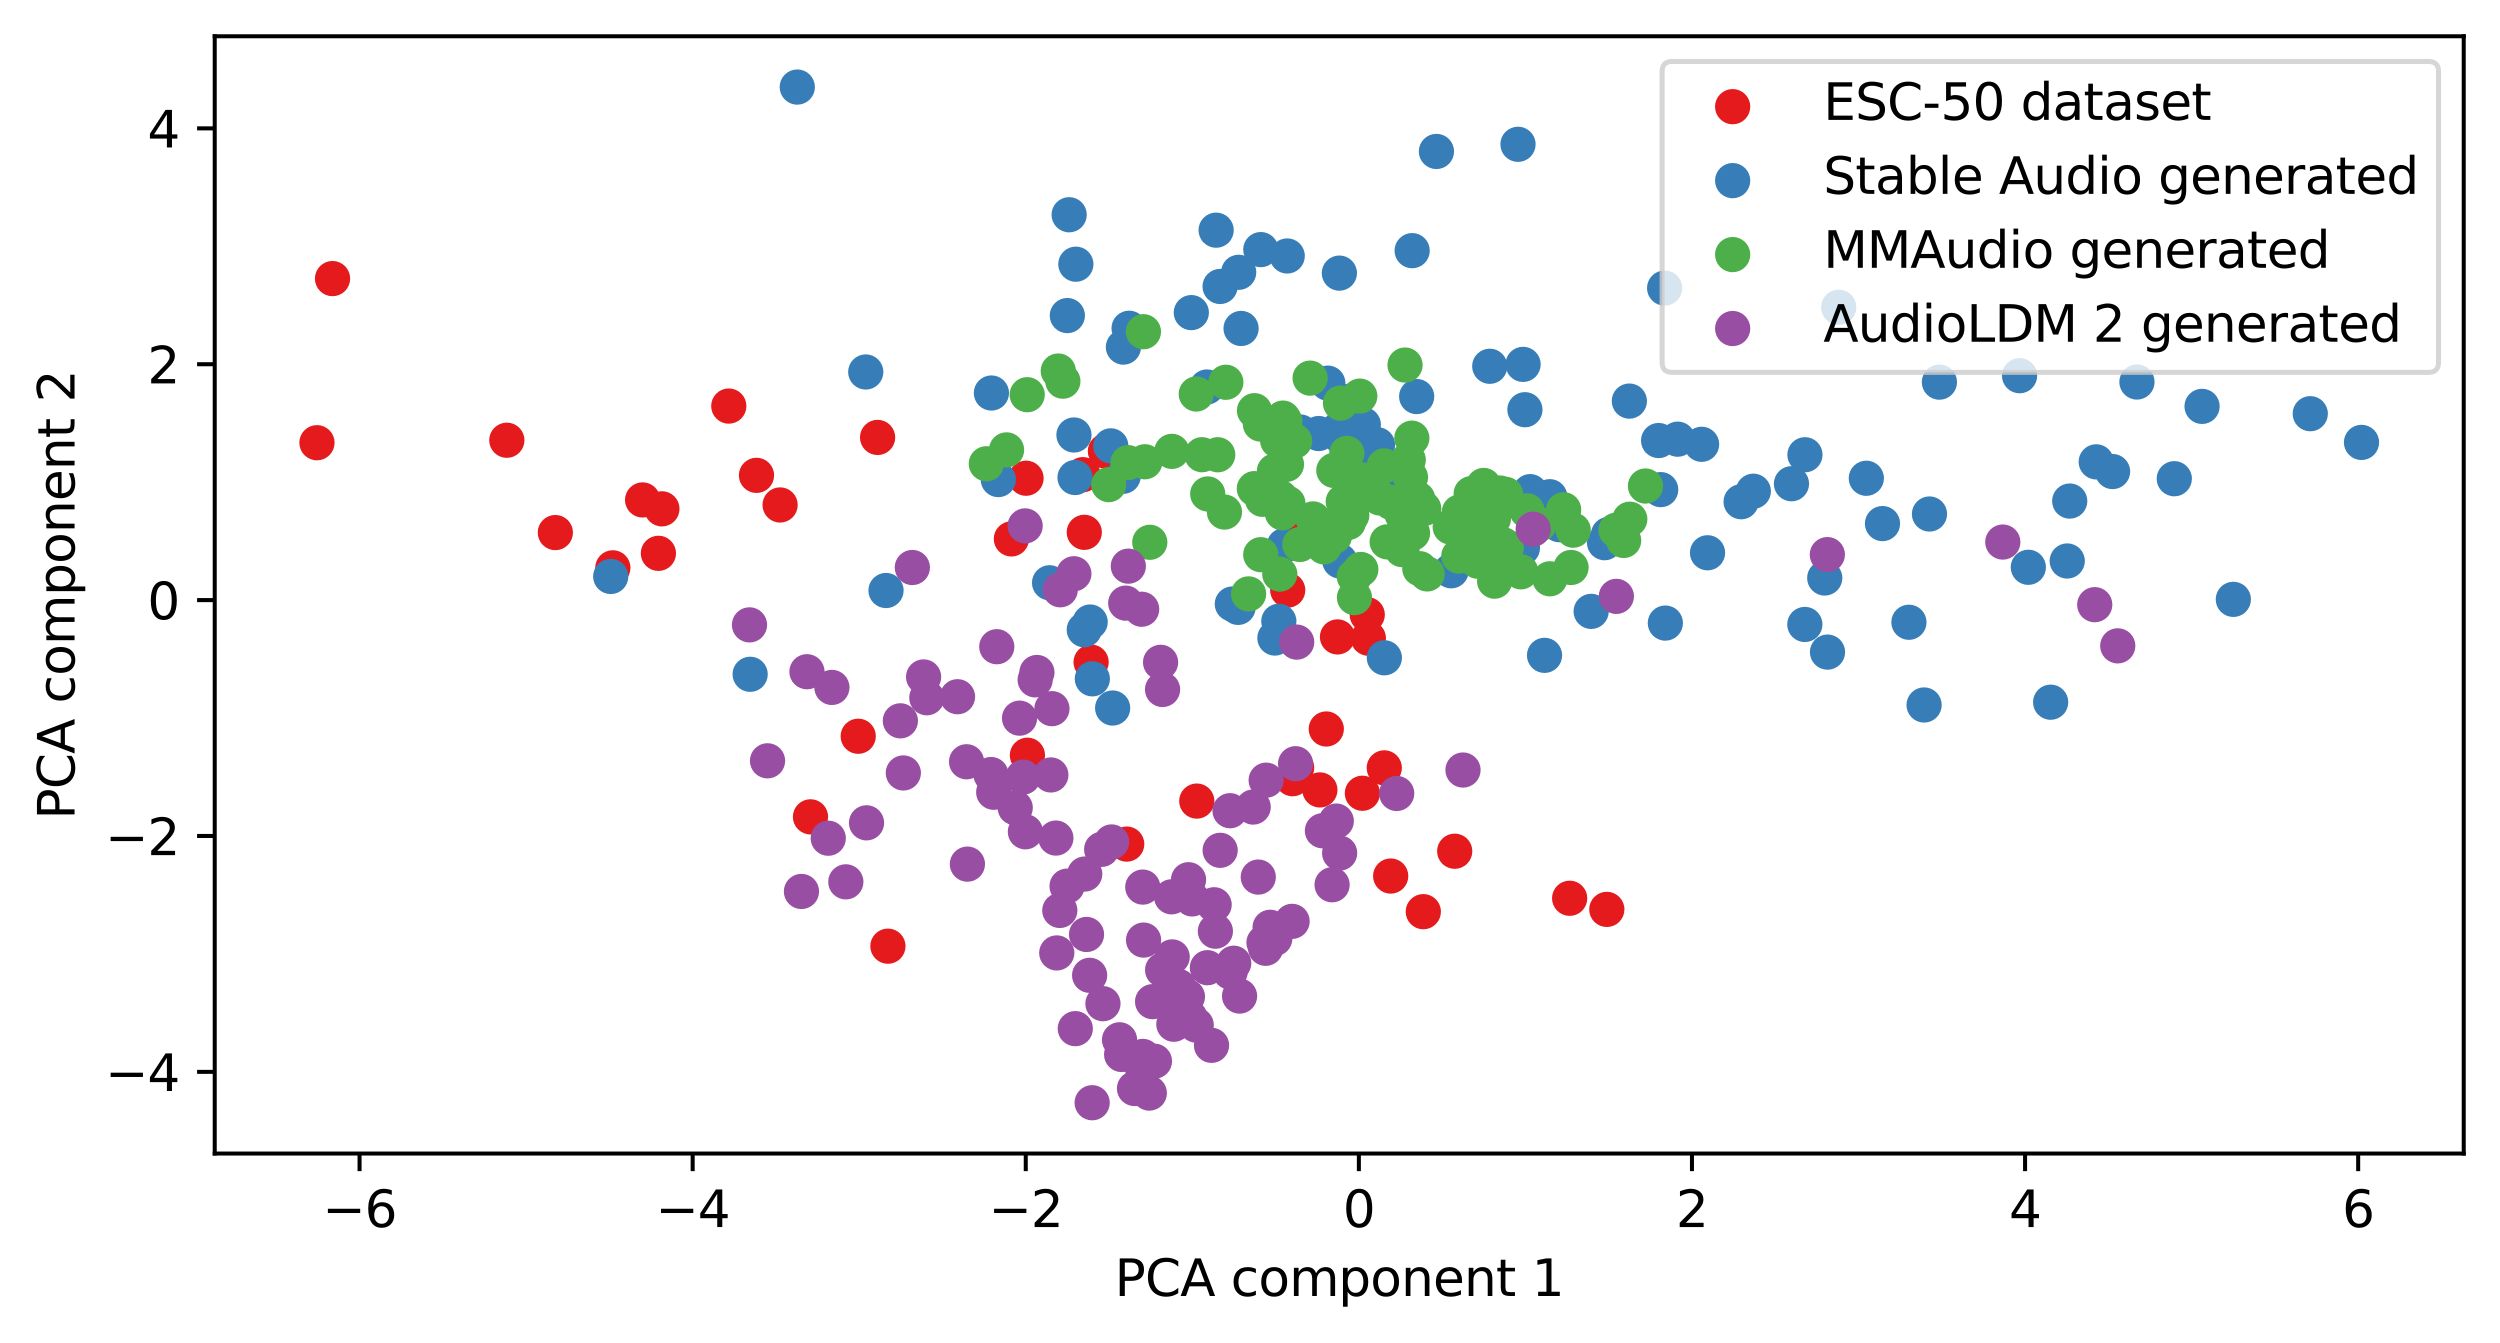 <?xml version="1.0" encoding="utf-8" standalone="no"?>
<!DOCTYPE svg PUBLIC "-//W3C//DTD SVG 1.1//EN"
  "http://www.w3.org/Graphics/SVG/1.1/DTD/svg11.dtd">
<svg xmlns:xlink="http://www.w3.org/1999/xlink" width="496.22pt" height="266.516pt" viewBox="0 0 496.22 266.516" xmlns="http://www.w3.org/2000/svg" version="1.1">
 <defs>
  <style type="text/css">*{stroke-linejoin: round; stroke-linecap: butt}</style>
 </defs>
 <g id="figure_1">
  <g id="patch_1">
   <path d="M 0 266.516 
L 496.22 266.516 
L 496.22 0 
L 0 0 
z
" style="fill: #ffffff"/>
  </g>
  <g id="axes_1">
   <g id="patch_2">
    <path d="M 42.62 228.96 
L 489.02 228.96 
L 489.02 7.2 
L 42.62 7.2 
z
" style="fill: #ffffff"/>
   </g>
   <g id="PathCollection_1">
    <defs>
     <path id="mdaaa04fdf2" d="M 0 3 
C 0.796 3 1.559 2.684 2.121 2.121 
C 2.684 1.559 3 0.796 3 0 
C 3 -0.796 2.684 -1.559 2.121 -2.121 
C 1.559 -2.684 0.796 -3 0 -3 
C -0.796 -3 -1.559 -2.684 -2.121 -2.121 
C -2.684 -1.559 -3 -0.796 -3 0 
C -3 0.796 -2.684 1.559 -2.121 2.121 
C -1.559 2.684 -0.796 3 0 3 
z
" style="stroke: #e41a1c"/>
    </defs>
    <g clip-path="url(#p67977fcc6a)">
     <use xlink:href="#mdaaa04fdf2" x="62.911" y="87.874" style="fill: #e41a1c; stroke: #e41a1c"/>
     <use xlink:href="#mdaaa04fdf2" x="257.364" y="152.378" style="fill: #e41a1c; stroke: #e41a1c"/>
     <use xlink:href="#mdaaa04fdf2" x="261.981" y="156.79" style="fill: #e41a1c; stroke: #e41a1c"/>
     <use xlink:href="#mdaaa04fdf2" x="203.931" y="149.904" style="fill: #e41a1c; stroke: #e41a1c"/>
     <use xlink:href="#mdaaa04fdf2" x="214.94" y="94.215" style="fill: #e41a1c; stroke: #e41a1c"/>
     <use xlink:href="#mdaaa04fdf2" x="255.978" y="102.575" style="fill: #e41a1c; stroke: #e41a1c"/>
     <use xlink:href="#mdaaa04fdf2" x="263.249" y="144.695" style="fill: #e41a1c; stroke: #e41a1c"/>
     <use xlink:href="#mdaaa04fdf2" x="121.642" y="112.709" style="fill: #e41a1c; stroke: #e41a1c"/>
     <use xlink:href="#mdaaa04fdf2" x="215.217" y="105.659" style="fill: #e41a1c; stroke: #e41a1c"/>
     <use xlink:href="#mdaaa04fdf2" x="255.596" y="117.129" style="fill: #e41a1c; stroke: #e41a1c"/>
     <use xlink:href="#mdaaa04fdf2" x="237.546" y="159.004" style="fill: #e41a1c; stroke: #e41a1c"/>
     <use xlink:href="#mdaaa04fdf2" x="288.741" y="168.958" style="fill: #e41a1c; stroke: #e41a1c"/>
     <use xlink:href="#mdaaa04fdf2" x="256.55" y="154.565" style="fill: #e41a1c; stroke: #e41a1c"/>
     <use xlink:href="#mdaaa04fdf2" x="219.41" y="89.553" style="fill: #e41a1c; stroke: #e41a1c"/>
     <use xlink:href="#mdaaa04fdf2" x="110.228" y="105.711" style="fill: #e41a1c; stroke: #e41a1c"/>
     <use xlink:href="#mdaaa04fdf2" x="274.762" y="152.413" style="fill: #e41a1c; stroke: #e41a1c"/>
     <use xlink:href="#mdaaa04fdf2" x="276.034" y="173.883" style="fill: #e41a1c; stroke: #e41a1c"/>
     <use xlink:href="#mdaaa04fdf2" x="170.346" y="146.136" style="fill: #e41a1c; stroke: #e41a1c"/>
     <use xlink:href="#mdaaa04fdf2" x="282.509" y="180.957" style="fill: #e41a1c; stroke: #e41a1c"/>
     <use xlink:href="#mdaaa04fdf2" x="216.573" y="131.426" style="fill: #e41a1c; stroke: #e41a1c"/>
     <use xlink:href="#mdaaa04fdf2" x="200.748" y="106.968" style="fill: #e41a1c; stroke: #e41a1c"/>
     <use xlink:href="#mdaaa04fdf2" x="203.66" y="94.922" style="fill: #e41a1c; stroke: #e41a1c"/>
     <use xlink:href="#mdaaa04fdf2" x="130.685" y="109.829" style="fill: #e41a1c; stroke: #e41a1c"/>
     <use xlink:href="#mdaaa04fdf2" x="176.241" y="187.807" style="fill: #e41a1c; stroke: #e41a1c"/>
     <use xlink:href="#mdaaa04fdf2" x="223.637" y="167.542" style="fill: #e41a1c; stroke: #e41a1c"/>
     <use xlink:href="#mdaaa04fdf2" x="160.874" y="162.134" style="fill: #e41a1c; stroke: #e41a1c"/>
     <use xlink:href="#mdaaa04fdf2" x="311.558" y="178.295" style="fill: #e41a1c; stroke: #e41a1c"/>
     <use xlink:href="#mdaaa04fdf2" x="271.382" y="122.008" style="fill: #e41a1c; stroke: #e41a1c"/>
     <use xlink:href="#mdaaa04fdf2" x="271.6" y="126.674" style="fill: #e41a1c; stroke: #e41a1c"/>
     <use xlink:href="#mdaaa04fdf2" x="265.476" y="126.421" style="fill: #e41a1c; stroke: #e41a1c"/>
     <use xlink:href="#mdaaa04fdf2" x="270.414" y="157.45" style="fill: #e41a1c; stroke: #e41a1c"/>
     <use xlink:href="#mdaaa04fdf2" x="318.933" y="180.505" style="fill: #e41a1c; stroke: #e41a1c"/>
     <use xlink:href="#mdaaa04fdf2" x="154.841" y="100.228" style="fill: #e41a1c; stroke: #e41a1c"/>
     <use xlink:href="#mdaaa04fdf2" x="66.002" y="55.298" style="fill: #e41a1c; stroke: #e41a1c"/>
     <use xlink:href="#mdaaa04fdf2" x="150.153" y="94.351" style="fill: #e41a1c; stroke: #e41a1c"/>
     <use xlink:href="#mdaaa04fdf2" x="131.38" y="100.994" style="fill: #e41a1c; stroke: #e41a1c"/>
     <use xlink:href="#mdaaa04fdf2" x="127.551" y="99.233" style="fill: #e41a1c; stroke: #e41a1c"/>
     <use xlink:href="#mdaaa04fdf2" x="144.656" y="80.599" style="fill: #e41a1c; stroke: #e41a1c"/>
     <use xlink:href="#mdaaa04fdf2" x="174.193" y="86.826" style="fill: #e41a1c; stroke: #e41a1c"/>
     <use xlink:href="#mdaaa04fdf2" x="100.599" y="87.383" style="fill: #e41a1c; stroke: #e41a1c"/>
    </g>
   </g>
   <g id="PathCollection_2">
    <defs>
     <path id="m1aac10dcfa" d="M 0 3 
C 0.796 3 1.559 2.684 2.121 2.121 
C 2.684 1.559 3 0.796 3 0 
C 3 -0.796 2.684 -1.559 2.121 -2.121 
C 1.559 -2.684 0.796 -3 0 -3 
C -0.796 -3 -1.559 -2.684 -2.121 -2.121 
C -2.684 -1.559 -3 -0.796 -3 0 
C -3 0.796 -2.684 1.559 -2.121 2.121 
C -1.559 2.684 -0.796 3 0 3 
z
" style="stroke: #377eb8"/>
    </defs>
    <g clip-path="url(#p67977fcc6a)">
     <use xlink:href="#m1aac10dcfa" x="345.59" y="99.588" style="fill: #377eb8; stroke: #377eb8"/>
     <use xlink:href="#m1aac10dcfa" x="265.847" y="54.21" style="fill: #377eb8; stroke: #377eb8"/>
     <use xlink:href="#m1aac10dcfa" x="329.216" y="87.44" style="fill: #377eb8; stroke: #377eb8"/>
     <use xlink:href="#m1aac10dcfa" x="381.911" y="139.931" style="fill: #377eb8; stroke: #377eb8"/>
     <use xlink:href="#m1aac10dcfa" x="416.076" y="91.67" style="fill: #377eb8; stroke: #377eb8"/>
     <use xlink:href="#m1aac10dcfa" x="362.189" y="114.724" style="fill: #377eb8; stroke: #377eb8"/>
     <use xlink:href="#m1aac10dcfa" x="245.861" y="54.048" style="fill: #377eb8; stroke: #377eb8"/>
     <use xlink:href="#m1aac10dcfa" x="362.738" y="129.434" style="fill: #377eb8; stroke: #377eb8"/>
     <use xlink:href="#m1aac10dcfa" x="258.104" y="85.744" style="fill: #377eb8; stroke: #377eb8"/>
     <use xlink:href="#m1aac10dcfa" x="306.571" y="130.077" style="fill: #377eb8; stroke: #377eb8"/>
     <use xlink:href="#m1aac10dcfa" x="410.816" y="99.454" style="fill: #377eb8; stroke: #377eb8"/>
     <use xlink:href="#m1aac10dcfa" x="337.746" y="88.188" style="fill: #377eb8; stroke: #377eb8"/>
     <use xlink:href="#m1aac10dcfa" x="236.461" y="62.05" style="fill: #377eb8; stroke: #377eb8"/>
     <use xlink:href="#m1aac10dcfa" x="468.729" y="87.811" style="fill: #377eb8; stroke: #377eb8"/>
     <use xlink:href="#m1aac10dcfa" x="212.215" y="42.625" style="fill: #377eb8; stroke: #377eb8"/>
     <use xlink:href="#m1aac10dcfa" x="198.152" y="95.19" style="fill: #377eb8; stroke: #377eb8"/>
     <use xlink:href="#m1aac10dcfa" x="273.122" y="92.203" style="fill: #377eb8; stroke: #377eb8"/>
     <use xlink:href="#m1aac10dcfa" x="245.742" y="120.559" style="fill: #377eb8; stroke: #377eb8"/>
     <use xlink:href="#m1aac10dcfa" x="255.496" y="50.807" style="fill: #377eb8; stroke: #377eb8"/>
     <use xlink:href="#m1aac10dcfa" x="329.627" y="97.183" style="fill: #377eb8; stroke: #377eb8"/>
     <use xlink:href="#m1aac10dcfa" x="213.38" y="94.784" style="fill: #377eb8; stroke: #377eb8"/>
     <use xlink:href="#m1aac10dcfa" x="373.651" y="103.926" style="fill: #377eb8; stroke: #377eb8"/>
     <use xlink:href="#m1aac10dcfa" x="332.998" y="87.17" style="fill: #377eb8; stroke: #377eb8"/>
     <use xlink:href="#m1aac10dcfa" x="261.737" y="86.049" style="fill: #377eb8; stroke: #377eb8"/>
     <use xlink:href="#m1aac10dcfa" x="400.861" y="74.571" style="fill: #377eb8; stroke: #377eb8"/>
     <use xlink:href="#m1aac10dcfa" x="269.08" y="99.064" style="fill: #377eb8; stroke: #377eb8"/>
     <use xlink:href="#m1aac10dcfa" x="410.32" y="111.349" style="fill: #377eb8; stroke: #377eb8"/>
     <use xlink:href="#m1aac10dcfa" x="330.41" y="57.181" style="fill: #377eb8; stroke: #377eb8"/>
     <use xlink:href="#m1aac10dcfa" x="281.191" y="78.71" style="fill: #377eb8; stroke: #377eb8"/>
     <use xlink:href="#m1aac10dcfa" x="437.083" y="80.661" style="fill: #377eb8; stroke: #377eb8"/>
     <use xlink:href="#m1aac10dcfa" x="222.939" y="94.534" style="fill: #377eb8; stroke: #377eb8"/>
     <use xlink:href="#m1aac10dcfa" x="213.544" y="52.439" style="fill: #377eb8; stroke: #377eb8"/>
     <use xlink:href="#m1aac10dcfa" x="253.832" y="123.311" style="fill: #377eb8; stroke: #377eb8"/>
     <use xlink:href="#m1aac10dcfa" x="364.962" y="60.986" style="fill: #377eb8; stroke: #377eb8"/>
     <use xlink:href="#m1aac10dcfa" x="358.237" y="123.946" style="fill: #377eb8; stroke: #377eb8"/>
     <use xlink:href="#m1aac10dcfa" x="302.312" y="72.325" style="fill: #377eb8; stroke: #377eb8"/>
     <use xlink:href="#m1aac10dcfa" x="265.937" y="111.341" style="fill: #377eb8; stroke: #377eb8"/>
     <use xlink:href="#m1aac10dcfa" x="330.551" y="123.672" style="fill: #377eb8; stroke: #377eb8"/>
     <use xlink:href="#m1aac10dcfa" x="216.817" y="134.74" style="fill: #377eb8; stroke: #377eb8"/>
     <use xlink:href="#m1aac10dcfa" x="270.603" y="84.302" style="fill: #377eb8; stroke: #377eb8"/>
     <use xlink:href="#m1aac10dcfa" x="250.253" y="49.544" style="fill: #377eb8; stroke: #377eb8"/>
     <use xlink:href="#m1aac10dcfa" x="280.296" y="49.753" style="fill: #377eb8; stroke: #377eb8"/>
     <use xlink:href="#m1aac10dcfa" x="431.569" y="95.017" style="fill: #377eb8; stroke: #377eb8"/>
     <use xlink:href="#m1aac10dcfa" x="278.463" y="95.345" style="fill: #377eb8; stroke: #377eb8"/>
     <use xlink:href="#m1aac10dcfa" x="303.727" y="97.586" style="fill: #377eb8; stroke: #377eb8"/>
     <use xlink:href="#m1aac10dcfa" x="253.051" y="126.645" style="fill: #377eb8; stroke: #377eb8"/>
     <use xlink:href="#m1aac10dcfa" x="254.926" y="108.278" style="fill: #377eb8; stroke: #377eb8"/>
     <use xlink:href="#m1aac10dcfa" x="171.84" y="73.834" style="fill: #377eb8; stroke: #377eb8"/>
     <use xlink:href="#m1aac10dcfa" x="285.114" y="30.062" style="fill: #377eb8; stroke: #377eb8"/>
     <use xlink:href="#m1aac10dcfa" x="424.159" y="75.823" style="fill: #377eb8; stroke: #377eb8"/>
     <use xlink:href="#m1aac10dcfa" x="148.896" y="133.839" style="fill: #377eb8; stroke: #377eb8"/>
     <use xlink:href="#m1aac10dcfa" x="246.338" y="65.196" style="fill: #377eb8; stroke: #377eb8"/>
     <use xlink:href="#m1aac10dcfa" x="216.384" y="123.466" style="fill: #377eb8; stroke: #377eb8"/>
     <use xlink:href="#m1aac10dcfa" x="302.181" y="108.753" style="fill: #377eb8; stroke: #377eb8"/>
     <use xlink:href="#m1aac10dcfa" x="263.552" y="76.049" style="fill: #377eb8; stroke: #377eb8"/>
     <use xlink:href="#m1aac10dcfa" x="211.855" y="62.638" style="fill: #377eb8; stroke: #377eb8"/>
     <use xlink:href="#m1aac10dcfa" x="239.559" y="76.814" style="fill: #377eb8; stroke: #377eb8"/>
     <use xlink:href="#m1aac10dcfa" x="318.485" y="107.716" style="fill: #377eb8; stroke: #377eb8"/>
     <use xlink:href="#m1aac10dcfa" x="265.891" y="85.011" style="fill: #377eb8; stroke: #377eb8"/>
     <use xlink:href="#m1aac10dcfa" x="220.846" y="140.533" style="fill: #377eb8; stroke: #377eb8"/>
     <use xlink:href="#m1aac10dcfa" x="301.304" y="28.643" style="fill: #377eb8; stroke: #377eb8"/>
     <use xlink:href="#m1aac10dcfa" x="208.327" y="115.674" style="fill: #377eb8; stroke: #377eb8"/>
     <use xlink:href="#m1aac10dcfa" x="261.382" y="107.295" style="fill: #377eb8; stroke: #377eb8"/>
     <use xlink:href="#m1aac10dcfa" x="215.213" y="125.001" style="fill: #377eb8; stroke: #377eb8"/>
     <use xlink:href="#m1aac10dcfa" x="402.599" y="112.597" style="fill: #377eb8; stroke: #377eb8"/>
     <use xlink:href="#m1aac10dcfa" x="323.407" y="79.61" style="fill: #377eb8; stroke: #377eb8"/>
     <use xlink:href="#m1aac10dcfa" x="224.113" y="65.155" style="fill: #377eb8; stroke: #377eb8"/>
     <use xlink:href="#m1aac10dcfa" x="419.318" y="93.596" style="fill: #377eb8; stroke: #377eb8"/>
     <use xlink:href="#m1aac10dcfa" x="222.983" y="68.892" style="fill: #377eb8; stroke: #377eb8"/>
     <use xlink:href="#m1aac10dcfa" x="309.482" y="104.144" style="fill: #377eb8; stroke: #377eb8"/>
     <use xlink:href="#m1aac10dcfa" x="274.776" y="130.562" style="fill: #377eb8; stroke: #377eb8"/>
     <use xlink:href="#m1aac10dcfa" x="295.699" y="72.702" style="fill: #377eb8; stroke: #377eb8"/>
     <use xlink:href="#m1aac10dcfa" x="273.416" y="88.287" style="fill: #377eb8; stroke: #377eb8"/>
     <use xlink:href="#m1aac10dcfa" x="443.291" y="118.967" style="fill: #377eb8; stroke: #377eb8"/>
     <use xlink:href="#m1aac10dcfa" x="288.04" y="113.293" style="fill: #377eb8; stroke: #377eb8"/>
     <use xlink:href="#m1aac10dcfa" x="348.017" y="97.501" style="fill: #377eb8; stroke: #377eb8"/>
     <use xlink:href="#m1aac10dcfa" x="355.584" y="96.016" style="fill: #377eb8; stroke: #377eb8"/>
     <use xlink:href="#m1aac10dcfa" x="384.95" y="75.847" style="fill: #377eb8; stroke: #377eb8"/>
     <use xlink:href="#m1aac10dcfa" x="358.26" y="90.264" style="fill: #377eb8; stroke: #377eb8"/>
     <use xlink:href="#m1aac10dcfa" x="370.444" y="94.928" style="fill: #377eb8; stroke: #377eb8"/>
     <use xlink:href="#m1aac10dcfa" x="213.166" y="86.339" style="fill: #377eb8; stroke: #377eb8"/>
     <use xlink:href="#m1aac10dcfa" x="382.978" y="102.024" style="fill: #377eb8; stroke: #377eb8"/>
     <use xlink:href="#m1aac10dcfa" x="307.611" y="98.588" style="fill: #377eb8; stroke: #377eb8"/>
     <use xlink:href="#m1aac10dcfa" x="241.389" y="45.687" style="fill: #377eb8; stroke: #377eb8"/>
     <use xlink:href="#m1aac10dcfa" x="242.174" y="56.861" style="fill: #377eb8; stroke: #377eb8"/>
     <use xlink:href="#m1aac10dcfa" x="302.678" y="81.322" style="fill: #377eb8; stroke: #377eb8"/>
     <use xlink:href="#m1aac10dcfa" x="121.222" y="114.42" style="fill: #377eb8; stroke: #377eb8"/>
     <use xlink:href="#m1aac10dcfa" x="244.601" y="119.891" style="fill: #377eb8; stroke: #377eb8"/>
     <use xlink:href="#m1aac10dcfa" x="319.274" y="106.084" style="fill: #377eb8; stroke: #377eb8"/>
     <use xlink:href="#m1aac10dcfa" x="220.476" y="88.496" style="fill: #377eb8; stroke: #377eb8"/>
     <use xlink:href="#m1aac10dcfa" x="315.824" y="121.35" style="fill: #377eb8; stroke: #377eb8"/>
     <use xlink:href="#m1aac10dcfa" x="267.711" y="79.681" style="fill: #377eb8; stroke: #377eb8"/>
     <use xlink:href="#m1aac10dcfa" x="458.56" y="82.113" style="fill: #377eb8; stroke: #377eb8"/>
     <use xlink:href="#m1aac10dcfa" x="407.03" y="139.378" style="fill: #377eb8; stroke: #377eb8"/>
     <use xlink:href="#m1aac10dcfa" x="266.445" y="87.062" style="fill: #377eb8; stroke: #377eb8"/>
     <use xlink:href="#m1aac10dcfa" x="338.925" y="109.718" style="fill: #377eb8; stroke: #377eb8"/>
     <use xlink:href="#m1aac10dcfa" x="175.862" y="117.209" style="fill: #377eb8; stroke: #377eb8"/>
     <use xlink:href="#m1aac10dcfa" x="158.251" y="17.28" style="fill: #377eb8; stroke: #377eb8"/>
     <use xlink:href="#m1aac10dcfa" x="196.782" y="78.01" style="fill: #377eb8; stroke: #377eb8"/>
     <use xlink:href="#m1aac10dcfa" x="378.898" y="123.51" style="fill: #377eb8; stroke: #377eb8"/>
    </g>
   </g>
   <g id="PathCollection_3">
    <defs>
     <path id="m69f4b015f6" d="M 0 3 
C 0.796 3 1.559 2.684 2.121 2.121 
C 2.684 1.559 3 0.796 3 0 
C 3 -0.796 2.684 -1.559 2.121 -2.121 
C 1.559 -2.684 0.796 -3 0 -3 
C -0.796 -3 -1.559 -2.684 -2.121 -2.121 
C -2.684 -1.559 -3 -0.796 -3 0 
C -3 0.796 -2.684 1.559 -2.121 2.121 
C -1.559 2.684 -0.796 3 0 3 
z
" style="stroke: #4daf4a"/>
    </defs>
    <g clip-path="url(#p67977fcc6a)">
     <use xlink:href="#m69f4b015f6" x="264.866" y="106.436" style="fill: #4daf4a; stroke: #4daf4a"/>
     <use xlink:href="#m69f4b015f6" x="203.886" y="78.344" style="fill: #4daf4a; stroke: #4daf4a"/>
     <use xlink:href="#m69f4b015f6" x="279.518" y="91.286" style="fill: #4daf4a; stroke: #4daf4a"/>
     <use xlink:href="#m69f4b015f6" x="249.001" y="81.515" style="fill: #4daf4a; stroke: #4daf4a"/>
     <use xlink:href="#m69f4b015f6" x="243.317" y="75.875" style="fill: #4daf4a; stroke: #4daf4a"/>
     <use xlink:href="#m69f4b015f6" x="260.629" y="102.997" style="fill: #4daf4a; stroke: #4daf4a"/>
     <use xlink:href="#m69f4b015f6" x="256.968" y="87.563" style="fill: #4daf4a; stroke: #4daf4a"/>
     <use xlink:href="#m69f4b015f6" x="223.891" y="91.827" style="fill: #4daf4a; stroke: #4daf4a"/>
     <use xlink:href="#m69f4b015f6" x="274.741" y="92.486" style="fill: #4daf4a; stroke: #4daf4a"/>
     <use xlink:href="#m69f4b015f6" x="275.335" y="107.546" style="fill: #4daf4a; stroke: #4daf4a"/>
     <use xlink:href="#m69f4b015f6" x="280.364" y="105.823" style="fill: #4daf4a; stroke: #4daf4a"/>
     <use xlink:href="#m69f4b015f6" x="253.593" y="87.44" style="fill: #4daf4a; stroke: #4daf4a"/>
     <use xlink:href="#m69f4b015f6" x="239.718" y="98.043" style="fill: #4daf4a; stroke: #4daf4a"/>
     <use xlink:href="#m69f4b015f6" x="247.83" y="117.884" style="fill: #4daf4a; stroke: #4daf4a"/>
     <use xlink:href="#m69f4b015f6" x="228.22" y="107.64" style="fill: #4daf4a; stroke: #4daf4a"/>
     <use xlink:href="#m69f4b015f6" x="269.901" y="78.62" style="fill: #4daf4a; stroke: #4daf4a"/>
     <use xlink:href="#m69f4b015f6" x="273.849" y="98.835" style="fill: #4daf4a; stroke: #4daf4a"/>
     <use xlink:href="#m69f4b015f6" x="262.791" y="108.548" style="fill: #4daf4a; stroke: #4daf4a"/>
     <use xlink:href="#m69f4b015f6" x="280.232" y="86.967" style="fill: #4daf4a; stroke: #4daf4a"/>
     <use xlink:href="#m69f4b015f6" x="254.521" y="101.796" style="fill: #4daf4a; stroke: #4daf4a"/>
     <use xlink:href="#m69f4b015f6" x="323.492" y="103.055" style="fill: #4daf4a; stroke: #4daf4a"/>
     <use xlink:href="#m69f4b015f6" x="278.288" y="102.072" style="fill: #4daf4a; stroke: #4daf4a"/>
     <use xlink:href="#m69f4b015f6" x="268.846" y="118.616" style="fill: #4daf4a; stroke: #4daf4a"/>
     <use xlink:href="#m69f4b015f6" x="289.659" y="101.642" style="fill: #4daf4a; stroke: #4daf4a"/>
     <use xlink:href="#m69f4b015f6" x="250.171" y="84.159" style="fill: #4daf4a; stroke: #4daf4a"/>
     <use xlink:href="#m69f4b015f6" x="287.845" y="104.592" style="fill: #4daf4a; stroke: #4daf4a"/>
     <use xlink:href="#m69f4b015f6" x="266.402" y="103.725" style="fill: #4daf4a; stroke: #4daf4a"/>
     <use xlink:href="#m69f4b015f6" x="296.419" y="103" style="fill: #4daf4a; stroke: #4daf4a"/>
     <use xlink:href="#m69f4b015f6" x="267.636" y="103.693" style="fill: #4daf4a; stroke: #4daf4a"/>
     <use xlink:href="#m69f4b015f6" x="297.275" y="110.988" style="fill: #4daf4a; stroke: #4daf4a"/>
     <use xlink:href="#m69f4b015f6" x="250.244" y="110.099" style="fill: #4daf4a; stroke: #4daf4a"/>
     <use xlink:href="#m69f4b015f6" x="220.066" y="96.191" style="fill: #4daf4a; stroke: #4daf4a"/>
     <use xlink:href="#m69f4b015f6" x="310.361" y="101.177" style="fill: #4daf4a; stroke: #4daf4a"/>
     <use xlink:href="#m69f4b015f6" x="278.28" y="109.092" style="fill: #4daf4a; stroke: #4daf4a"/>
     <use xlink:href="#m69f4b015f6" x="289.56" y="110.37" style="fill: #4daf4a; stroke: #4daf4a"/>
     <use xlink:href="#m69f4b015f6" x="279.964" y="94.743" style="fill: #4daf4a; stroke: #4daf4a"/>
     <use xlink:href="#m69f4b015f6" x="270.232" y="95.27" style="fill: #4daf4a; stroke: #4daf4a"/>
     <use xlink:href="#m69f4b015f6" x="264.751" y="93.376" style="fill: #4daf4a; stroke: #4daf4a"/>
     <use xlink:href="#m69f4b015f6" x="307.633" y="114.883" style="fill: #4daf4a; stroke: #4daf4a"/>
     <use xlink:href="#m69f4b015f6" x="305.51" y="104.059" style="fill: #4daf4a; stroke: #4daf4a"/>
     <use xlink:href="#m69f4b015f6" x="301.88" y="113.5" style="fill: #4daf4a; stroke: #4daf4a"/>
     <use xlink:href="#m69f4b015f6" x="294.485" y="96.358" style="fill: #4daf4a; stroke: #4daf4a"/>
     <use xlink:href="#m69f4b015f6" x="266.911" y="92.44" style="fill: #4daf4a; stroke: #4daf4a"/>
     <use xlink:href="#m69f4b015f6" x="311.832" y="112.639" style="fill: #4daf4a; stroke: #4daf4a"/>
     <use xlink:href="#m69f4b015f6" x="266.621" y="99.578" style="fill: #4daf4a; stroke: #4daf4a"/>
     <use xlink:href="#m69f4b015f6" x="266.067" y="80.02" style="fill: #4daf4a; stroke: #4daf4a"/>
     <use xlink:href="#m69f4b015f6" x="260.042" y="75.054" style="fill: #4daf4a; stroke: #4daf4a"/>
     <use xlink:href="#m69f4b015f6" x="254.644" y="82.988" style="fill: #4daf4a; stroke: #4daf4a"/>
     <use xlink:href="#m69f4b015f6" x="232.593" y="89.59" style="fill: #4daf4a; stroke: #4daf4a"/>
     <use xlink:href="#m69f4b015f6" x="296.656" y="101.474" style="fill: #4daf4a; stroke: #4daf4a"/>
     <use xlink:href="#m69f4b015f6" x="291.492" y="105.86" style="fill: #4daf4a; stroke: #4daf4a"/>
     <use xlink:href="#m69f4b015f6" x="280.48" y="102.044" style="fill: #4daf4a; stroke: #4daf4a"/>
     <use xlink:href="#m69f4b015f6" x="248.971" y="96.986" style="fill: #4daf4a; stroke: #4daf4a"/>
     <use xlink:href="#m69f4b015f6" x="227.245" y="91.654" style="fill: #4daf4a; stroke: #4daf4a"/>
     <use xlink:href="#m69f4b015f6" x="254.02" y="113.951" style="fill: #4daf4a; stroke: #4daf4a"/>
     <use xlink:href="#m69f4b015f6" x="268.817" y="114.424" style="fill: #4daf4a; stroke: #4daf4a"/>
     <use xlink:href="#m69f4b015f6" x="298.414" y="108.142" style="fill: #4daf4a; stroke: #4daf4a"/>
     <use xlink:href="#m69f4b015f6" x="199.788" y="89.3" style="fill: #4daf4a; stroke: #4daf4a"/>
     <use xlink:href="#m69f4b015f6" x="241.706" y="90.26" style="fill: #4daf4a; stroke: #4daf4a"/>
     <use xlink:href="#m69f4b015f6" x="210.968" y="75.662" style="fill: #4daf4a; stroke: #4daf4a"/>
     <use xlink:href="#m69f4b015f6" x="267.331" y="89.999" style="fill: #4daf4a; stroke: #4daf4a"/>
     <use xlink:href="#m69f4b015f6" x="255.347" y="92.17" style="fill: #4daf4a; stroke: #4daf4a"/>
     <use xlink:href="#m69f4b015f6" x="320.759" y="105.247" style="fill: #4daf4a; stroke: #4daf4a"/>
     <use xlink:href="#m69f4b015f6" x="303.092" y="101.384" style="fill: #4daf4a; stroke: #4daf4a"/>
     <use xlink:href="#m69f4b015f6" x="255.033" y="83.624" style="fill: #4daf4a; stroke: #4daf4a"/>
     <use xlink:href="#m69f4b015f6" x="281.409" y="99.043" style="fill: #4daf4a; stroke: #4daf4a"/>
     <use xlink:href="#m69f4b015f6" x="268.31" y="102.286" style="fill: #4daf4a; stroke: #4daf4a"/>
     <use xlink:href="#m69f4b015f6" x="298.837" y="98.122" style="fill: #4daf4a; stroke: #4daf4a"/>
     <use xlink:href="#m69f4b015f6" x="226.955" y="65.841" style="fill: #4daf4a; stroke: #4daf4a"/>
     <use xlink:href="#m69f4b015f6" x="297.686" y="97.856" style="fill: #4daf4a; stroke: #4daf4a"/>
     <use xlink:href="#m69f4b015f6" x="254.195" y="98.804" style="fill: #4daf4a; stroke: #4daf4a"/>
     <use xlink:href="#m69f4b015f6" x="269.855" y="96.698" style="fill: #4daf4a; stroke: #4daf4a"/>
     <use xlink:href="#m69f4b015f6" x="296.663" y="115.353" style="fill: #4daf4a; stroke: #4daf4a"/>
     <use xlink:href="#m69f4b015f6" x="258.008" y="108.071" style="fill: #4daf4a; stroke: #4daf4a"/>
     <use xlink:href="#m69f4b015f6" x="322.277" y="107.271" style="fill: #4daf4a; stroke: #4daf4a"/>
     <use xlink:href="#m69f4b015f6" x="326.606" y="96.469" style="fill: #4daf4a; stroke: #4daf4a"/>
     <use xlink:href="#m69f4b015f6" x="269.334" y="95.165" style="fill: #4daf4a; stroke: #4daf4a"/>
     <use xlink:href="#m69f4b015f6" x="243.039" y="101.64" style="fill: #4daf4a; stroke: #4daf4a"/>
     <use xlink:href="#m69f4b015f6" x="210.054" y="73.643" style="fill: #4daf4a; stroke: #4daf4a"/>
     <use xlink:href="#m69f4b015f6" x="298.979" y="108.672" style="fill: #4daf4a; stroke: #4daf4a"/>
     <use xlink:href="#m69f4b015f6" x="293.345" y="103.429" style="fill: #4daf4a; stroke: #4daf4a"/>
     <use xlink:href="#m69f4b015f6" x="255.644" y="99.934" style="fill: #4daf4a; stroke: #4daf4a"/>
     <use xlink:href="#m69f4b015f6" x="252.961" y="93.51" style="fill: #4daf4a; stroke: #4daf4a"/>
     <use xlink:href="#m69f4b015f6" x="294.979" y="107.056" style="fill: #4daf4a; stroke: #4daf4a"/>
     <use xlink:href="#m69f4b015f6" x="281.811" y="112.877" style="fill: #4daf4a; stroke: #4daf4a"/>
     <use xlink:href="#m69f4b015f6" x="295.909" y="103.883" style="fill: #4daf4a; stroke: #4daf4a"/>
     <use xlink:href="#m69f4b015f6" x="278.881" y="72.46" style="fill: #4daf4a; stroke: #4daf4a"/>
     <use xlink:href="#m69f4b015f6" x="282.599" y="100.962" style="fill: #4daf4a; stroke: #4daf4a"/>
     <use xlink:href="#m69f4b015f6" x="294.735" y="102.477" style="fill: #4daf4a; stroke: #4daf4a"/>
     <use xlink:href="#m69f4b015f6" x="270.105" y="113.031" style="fill: #4daf4a; stroke: #4daf4a"/>
     <use xlink:href="#m69f4b015f6" x="276.13" y="99.737" style="fill: #4daf4a; stroke: #4daf4a"/>
     <use xlink:href="#m69f4b015f6" x="250.577" y="99.112" style="fill: #4daf4a; stroke: #4daf4a"/>
     <use xlink:href="#m69f4b015f6" x="270.992" y="95.349" style="fill: #4daf4a; stroke: #4daf4a"/>
     <use xlink:href="#m69f4b015f6" x="237.443" y="78.203" style="fill: #4daf4a; stroke: #4daf4a"/>
     <use xlink:href="#m69f4b015f6" x="195.776" y="92.049" style="fill: #4daf4a; stroke: #4daf4a"/>
     <use xlink:href="#m69f4b015f6" x="238.575" y="90.252" style="fill: #4daf4a; stroke: #4daf4a"/>
     <use xlink:href="#m69f4b015f6" x="283.274" y="113.919" style="fill: #4daf4a; stroke: #4daf4a"/>
     <use xlink:href="#m69f4b015f6" x="292.013" y="97.988" style="fill: #4daf4a; stroke: #4daf4a"/>
     <use xlink:href="#m69f4b015f6" x="293.274" y="111.384" style="fill: #4daf4a; stroke: #4daf4a"/>
     <use xlink:href="#m69f4b015f6" x="312.27" y="105.234" style="fill: #4daf4a; stroke: #4daf4a"/>
    </g>
   </g>
   <g id="PathCollection_4">
    <defs>
     <path id="m8f85b0118a" d="M 0 3 
C 0.796 3 1.559 2.684 2.121 2.121 
C 2.684 1.559 3 0.796 3 0 
C 3 -0.796 2.684 -1.559 2.121 -2.121 
C 1.559 -2.684 0.796 -3 0 -3 
C -0.796 -3 -1.559 -2.684 -2.121 -2.121 
C -2.684 -1.559 -3 -0.796 -3 0 
C -3 0.796 -2.684 1.559 -2.121 2.121 
C -1.559 2.684 -0.796 3 0 3 
z
" style="stroke: #984ea3"/>
    </defs>
    <g clip-path="url(#p67977fcc6a)">
     <use xlink:href="#m8f85b0118a" x="208.582" y="153.819" style="fill: #984ea3; stroke: #984ea3"/>
     <use xlink:href="#m8f85b0118a" x="242.184" y="168.777" style="fill: #984ea3; stroke: #984ea3"/>
     <use xlink:href="#m8f85b0118a" x="264.403" y="175.616" style="fill: #984ea3; stroke: #984ea3"/>
     <use xlink:href="#m8f85b0118a" x="203.528" y="165.1" style="fill: #984ea3; stroke: #984ea3"/>
     <use xlink:href="#m8f85b0118a" x="246.039" y="197.708" style="fill: #984ea3; stroke: #984ea3"/>
     <use xlink:href="#m8f85b0118a" x="160.169" y="133.329" style="fill: #984ea3; stroke: #984ea3"/>
     <use xlink:href="#m8f85b0118a" x="415.78" y="120.02" style="fill: #984ea3; stroke: #984ea3"/>
     <use xlink:href="#m8f85b0118a" x="397.532" y="107.592" style="fill: #984ea3; stroke: #984ea3"/>
     <use xlink:href="#m8f85b0118a" x="197.241" y="157.254" style="fill: #984ea3; stroke: #984ea3"/>
     <use xlink:href="#m8f85b0118a" x="159.08" y="176.945" style="fill: #984ea3; stroke: #984ea3"/>
     <use xlink:href="#m8f85b0118a" x="240.989" y="179.583" style="fill: #984ea3; stroke: #984ea3"/>
     <use xlink:href="#m8f85b0118a" x="228.775" y="198.816" style="fill: #984ea3; stroke: #984ea3"/>
     <use xlink:href="#m8f85b0118a" x="209.58" y="166.347" style="fill: #984ea3; stroke: #984ea3"/>
     <use xlink:href="#m8f85b0118a" x="265.902" y="169.322" style="fill: #984ea3; stroke: #984ea3"/>
     <use xlink:href="#m8f85b0118a" x="257.157" y="151.587" style="fill: #984ea3; stroke: #984ea3"/>
     <use xlink:href="#m8f85b0118a" x="192.018" y="171.518" style="fill: #984ea3; stroke: #984ea3"/>
     <use xlink:href="#m8f85b0118a" x="226.839" y="209.689" style="fill: #984ea3; stroke: #984ea3"/>
     <use xlink:href="#m8f85b0118a" x="240.469" y="207.486" style="fill: #984ea3; stroke: #984ea3"/>
     <use xlink:href="#m8f85b0118a" x="202.366" y="142.547" style="fill: #984ea3; stroke: #984ea3"/>
     <use xlink:href="#m8f85b0118a" x="251.32" y="154.855" style="fill: #984ea3; stroke: #984ea3"/>
     <use xlink:href="#m8f85b0118a" x="230.361" y="131.464" style="fill: #984ea3; stroke: #984ea3"/>
     <use xlink:href="#m8f85b0118a" x="233.929" y="195.796" style="fill: #984ea3; stroke: #984ea3"/>
     <use xlink:href="#m8f85b0118a" x="362.705" y="110.084" style="fill: #984ea3; stroke: #984ea3"/>
     <use xlink:href="#m8f85b0118a" x="320.825" y="118.372" style="fill: #984ea3; stroke: #984ea3"/>
     <use xlink:href="#m8f85b0118a" x="244.157" y="192.941" style="fill: #984ea3; stroke: #984ea3"/>
     <use xlink:href="#m8f85b0118a" x="205.816" y="133.479" style="fill: #984ea3; stroke: #984ea3"/>
     <use xlink:href="#m8f85b0118a" x="226.332" y="211.014" style="fill: #984ea3; stroke: #984ea3"/>
     <use xlink:href="#m8f85b0118a" x="226.826" y="176.076" style="fill: #984ea3; stroke: #984ea3"/>
     <use xlink:href="#m8f85b0118a" x="252.105" y="184.054" style="fill: #984ea3; stroke: #984ea3"/>
     <use xlink:href="#m8f85b0118a" x="262.485" y="164.893" style="fill: #984ea3; stroke: #984ea3"/>
     <use xlink:href="#m8f85b0118a" x="244.145" y="160.914" style="fill: #984ea3; stroke: #984ea3"/>
     <use xlink:href="#m8f85b0118a" x="253.032" y="186.295" style="fill: #984ea3; stroke: #984ea3"/>
     <use xlink:href="#m8f85b0118a" x="257.381" y="127.45" style="fill: #984ea3; stroke: #984ea3"/>
     <use xlink:href="#m8f85b0118a" x="191.849" y="151.201" style="fill: #984ea3; stroke: #984ea3"/>
     <use xlink:href="#m8f85b0118a" x="230.765" y="192.524" style="fill: #984ea3; stroke: #984ea3"/>
     <use xlink:href="#m8f85b0118a" x="226.606" y="120.924" style="fill: #984ea3; stroke: #984ea3"/>
     <use xlink:href="#m8f85b0118a" x="232.662" y="189.935" style="fill: #984ea3; stroke: #984ea3"/>
     <use xlink:href="#m8f85b0118a" x="248.743" y="160.186" style="fill: #984ea3; stroke: #984ea3"/>
     <use xlink:href="#m8f85b0118a" x="251.216" y="188.226" style="fill: #984ea3; stroke: #984ea3"/>
     <use xlink:href="#m8f85b0118a" x="304.32" y="105.035" style="fill: #984ea3; stroke: #984ea3"/>
     <use xlink:href="#m8f85b0118a" x="181.088" y="112.641" style="fill: #984ea3; stroke: #984ea3"/>
     <use xlink:href="#m8f85b0118a" x="223.442" y="119.713" style="fill: #984ea3; stroke: #984ea3"/>
     <use xlink:href="#m8f85b0118a" x="196.697" y="153.735" style="fill: #984ea3; stroke: #984ea3"/>
     <use xlink:href="#m8f85b0118a" x="232.993" y="203.3" style="fill: #984ea3; stroke: #984ea3"/>
     <use xlink:href="#m8f85b0118a" x="230.755" y="136.853" style="fill: #984ea3; stroke: #984ea3"/>
     <use xlink:href="#m8f85b0118a" x="213.15" y="113.884" style="fill: #984ea3; stroke: #984ea3"/>
     <use xlink:href="#m8f85b0118a" x="241.239" y="184.834" style="fill: #984ea3; stroke: #984ea3"/>
     <use xlink:href="#m8f85b0118a" x="216.782" y="218.88" style="fill: #984ea3; stroke: #984ea3"/>
     <use xlink:href="#m8f85b0118a" x="226.984" y="186.597" style="fill: #984ea3; stroke: #984ea3"/>
     <use xlink:href="#m8f85b0118a" x="236.617" y="178.428" style="fill: #984ea3; stroke: #984ea3"/>
     <use xlink:href="#m8f85b0118a" x="215.662" y="185.479" style="fill: #984ea3; stroke: #984ea3"/>
     <use xlink:href="#m8f85b0118a" x="203.073" y="154.247" style="fill: #984ea3; stroke: #984ea3"/>
     <use xlink:href="#m8f85b0118a" x="252.546" y="185.054" style="fill: #984ea3; stroke: #984ea3"/>
     <use xlink:href="#m8f85b0118a" x="171.994" y="163.323" style="fill: #984ea3; stroke: #984ea3"/>
     <use xlink:href="#m8f85b0118a" x="215.305" y="173.485" style="fill: #984ea3; stroke: #984ea3"/>
     <use xlink:href="#m8f85b0118a" x="228.125" y="216.962" style="fill: #984ea3; stroke: #984ea3"/>
     <use xlink:href="#m8f85b0118a" x="220.642" y="167.116" style="fill: #984ea3; stroke: #984ea3"/>
     <use xlink:href="#m8f85b0118a" x="203.476" y="104.387" style="fill: #984ea3; stroke: #984ea3"/>
     <use xlink:href="#m8f85b0118a" x="208.796" y="140.66" style="fill: #984ea3; stroke: #984ea3"/>
     <use xlink:href="#m8f85b0118a" x="183.963" y="138.495" style="fill: #984ea3; stroke: #984ea3"/>
     <use xlink:href="#m8f85b0118a" x="277.226" y="157.492" style="fill: #984ea3; stroke: #984ea3"/>
     <use xlink:href="#m8f85b0118a" x="190.055" y="138.292" style="fill: #984ea3; stroke: #984ea3"/>
     <use xlink:href="#m8f85b0118a" x="218.92" y="199.221" style="fill: #984ea3; stroke: #984ea3"/>
     <use xlink:href="#m8f85b0118a" x="229.139" y="210.636" style="fill: #984ea3; stroke: #984ea3"/>
     <use xlink:href="#m8f85b0118a" x="222.212" y="206.386" style="fill: #984ea3; stroke: #984ea3"/>
     <use xlink:href="#m8f85b0118a" x="239.652" y="192.074" style="fill: #984ea3; stroke: #984ea3"/>
     <use xlink:href="#m8f85b0118a" x="420.349" y="128.192" style="fill: #984ea3; stroke: #984ea3"/>
     <use xlink:href="#m8f85b0118a" x="197.848" y="128.365" style="fill: #984ea3; stroke: #984ea3"/>
     <use xlink:href="#m8f85b0118a" x="213.431" y="204.174" style="fill: #984ea3; stroke: #984ea3"/>
     <use xlink:href="#m8f85b0118a" x="165.122" y="136.443" style="fill: #984ea3; stroke: #984ea3"/>
     <use xlink:href="#m8f85b0118a" x="244.877" y="191.189" style="fill: #984ea3; stroke: #984ea3"/>
     <use xlink:href="#m8f85b0118a" x="223.958" y="112.375" style="fill: #984ea3; stroke: #984ea3"/>
     <use xlink:href="#m8f85b0118a" x="205.464" y="134.941" style="fill: #984ea3; stroke: #984ea3"/>
     <use xlink:href="#m8f85b0118a" x="235.909" y="174.612" style="fill: #984ea3; stroke: #984ea3"/>
     <use xlink:href="#m8f85b0118a" x="265.234" y="162.972" style="fill: #984ea3; stroke: #984ea3"/>
     <use xlink:href="#m8f85b0118a" x="250.887" y="187.091" style="fill: #984ea3; stroke: #984ea3"/>
     <use xlink:href="#m8f85b0118a" x="179.298" y="153.423" style="fill: #984ea3; stroke: #984ea3"/>
     <use xlink:href="#m8f85b0118a" x="232.543" y="178.008" style="fill: #984ea3; stroke: #984ea3"/>
     <use xlink:href="#m8f85b0118a" x="201.508" y="160.327" style="fill: #984ea3; stroke: #984ea3"/>
     <use xlink:href="#m8f85b0118a" x="178.712" y="143.076" style="fill: #984ea3; stroke: #984ea3"/>
     <use xlink:href="#m8f85b0118a" x="222.632" y="209.305" style="fill: #984ea3; stroke: #984ea3"/>
     <use xlink:href="#m8f85b0118a" x="218.666" y="168.586" style="fill: #984ea3; stroke: #984ea3"/>
     <use xlink:href="#m8f85b0118a" x="210.359" y="180.713" style="fill: #984ea3; stroke: #984ea3"/>
     <use xlink:href="#m8f85b0118a" x="167.885" y="175.035" style="fill: #984ea3; stroke: #984ea3"/>
     <use xlink:href="#m8f85b0118a" x="236.152" y="201.885" style="fill: #984ea3; stroke: #984ea3"/>
     <use xlink:href="#m8f85b0118a" x="235.689" y="197.833" style="fill: #984ea3; stroke: #984ea3"/>
     <use xlink:href="#m8f85b0118a" x="183.324" y="134.364" style="fill: #984ea3; stroke: #984ea3"/>
     <use xlink:href="#m8f85b0118a" x="211.799" y="175.889" style="fill: #984ea3; stroke: #984ea3"/>
     <use xlink:href="#m8f85b0118a" x="249.751" y="174.09" style="fill: #984ea3; stroke: #984ea3"/>
     <use xlink:href="#m8f85b0118a" x="225.186" y="216.055" style="fill: #984ea3; stroke: #984ea3"/>
     <use xlink:href="#m8f85b0118a" x="237.435" y="203.474" style="fill: #984ea3; stroke: #984ea3"/>
     <use xlink:href="#m8f85b0118a" x="232.246" y="198.65" style="fill: #984ea3; stroke: #984ea3"/>
     <use xlink:href="#m8f85b0118a" x="209.755" y="189.146" style="fill: #984ea3; stroke: #984ea3"/>
     <use xlink:href="#m8f85b0118a" x="290.388" y="152.84" style="fill: #984ea3; stroke: #984ea3"/>
     <use xlink:href="#m8f85b0118a" x="148.766" y="124.032" style="fill: #984ea3; stroke: #984ea3"/>
     <use xlink:href="#m8f85b0118a" x="256.466" y="182.877" style="fill: #984ea3; stroke: #984ea3"/>
     <use xlink:href="#m8f85b0118a" x="216.279" y="193.59" style="fill: #984ea3; stroke: #984ea3"/>
     <use xlink:href="#m8f85b0118a" x="210.446" y="117.067" style="fill: #984ea3; stroke: #984ea3"/>
     <use xlink:href="#m8f85b0118a" x="152.346" y="151.012" style="fill: #984ea3; stroke: #984ea3"/>
     <use xlink:href="#m8f85b0118a" x="164.397" y="166.375" style="fill: #984ea3; stroke: #984ea3"/>
    </g>
   </g>
   <g id="matplotlib.axis_1">
    <g id="xtick_1">
     <g id="line2d_1">
      <defs>
       <path id="ma6e64884df" d="M 0 0 
L 0 3.5 
" style="stroke: #000000; stroke-width: 0.8"/>
      </defs>
      <g>
       <use xlink:href="#ma6e64884df" x="71.368" y="228.96" style="stroke: #000000; stroke-width: 0.8"/>
      </g>
     </g>
     <g id="text_1">
      <!-- −6 -->
      <g transform="translate(63.997 243.558) scale(0.1 -0.1)">
       <defs>
        <path id="DejaVuSans-2212" d="M 678 2272 
L 4684 2272 
L 4684 1741 
L 678 1741 
L 678 2272 
z
" transform="scale(0.016)"/>
        <path id="DejaVuSans-36" d="M 2113 2584 
Q 1688 2584 1439 2293 
Q 1191 2003 1191 1497 
Q 1191 994 1439 701 
Q 1688 409 2113 409 
Q 2538 409 2786 701 
Q 3034 994 3034 1497 
Q 3034 2003 2786 2293 
Q 2538 2584 2113 2584 
z
M 3366 4563 
L 3366 3988 
Q 3128 4100 2886 4159 
Q 2644 4219 2406 4219 
Q 1781 4219 1451 3797 
Q 1122 3375 1075 2522 
Q 1259 2794 1537 2939 
Q 1816 3084 2150 3084 
Q 2853 3084 3261 2657 
Q 3669 2231 3669 1497 
Q 3669 778 3244 343 
Q 2819 -91 2113 -91 
Q 1303 -91 875 529 
Q 447 1150 447 2328 
Q 447 3434 972 4092 
Q 1497 4750 2381 4750 
Q 2619 4750 2861 4703 
Q 3103 4656 3366 4563 
z
" transform="scale(0.016)"/>
       </defs>
       <use xlink:href="#DejaVuSans-2212"/>
       <use xlink:href="#DejaVuSans-36" transform="translate(83.789 0)"/>
      </g>
     </g>
    </g>
    <g id="xtick_2">
     <g id="line2d_2">
      <g>
       <use xlink:href="#ma6e64884df" x="137.485" y="228.96" style="stroke: #000000; stroke-width: 0.8"/>
      </g>
     </g>
     <g id="text_2">
      <!-- −4 -->
      <g transform="translate(130.113 243.558) scale(0.1 -0.1)">
       <defs>
        <path id="DejaVuSans-34" d="M 2419 4116 
L 825 1625 
L 2419 1625 
L 2419 4116 
z
M 2253 4666 
L 3047 4666 
L 3047 1625 
L 3713 1625 
L 3713 1100 
L 3047 1100 
L 3047 0 
L 2419 0 
L 2419 1100 
L 313 1100 
L 313 1709 
L 2253 4666 
z
" transform="scale(0.016)"/>
       </defs>
       <use xlink:href="#DejaVuSans-2212"/>
       <use xlink:href="#DejaVuSans-34" transform="translate(83.789 0)"/>
      </g>
     </g>
    </g>
    <g id="xtick_3">
     <g id="line2d_3">
      <g>
       <use xlink:href="#ma6e64884df" x="203.601" y="228.96" style="stroke: #000000; stroke-width: 0.8"/>
      </g>
     </g>
     <g id="text_3">
      <!-- −2 -->
      <g transform="translate(196.23 243.558) scale(0.1 -0.1)">
       <defs>
        <path id="DejaVuSans-32" d="M 1228 531 
L 3431 531 
L 3431 0 
L 469 0 
L 469 531 
Q 828 903 1448 1529 
Q 2069 2156 2228 2338 
Q 2531 2678 2651 2914 
Q 2772 3150 2772 3378 
Q 2772 3750 2511 3984 
Q 2250 4219 1831 4219 
Q 1534 4219 1204 4116 
Q 875 4013 500 3803 
L 500 4441 
Q 881 4594 1212 4672 
Q 1544 4750 1819 4750 
Q 2544 4750 2975 4387 
Q 3406 4025 3406 3419 
Q 3406 3131 3298 2873 
Q 3191 2616 2906 2266 
Q 2828 2175 2409 1742 
Q 1991 1309 1228 531 
z
" transform="scale(0.016)"/>
       </defs>
       <use xlink:href="#DejaVuSans-2212"/>
       <use xlink:href="#DejaVuSans-32" transform="translate(83.789 0)"/>
      </g>
     </g>
    </g>
    <g id="xtick_4">
     <g id="line2d_4">
      <g>
       <use xlink:href="#ma6e64884df" x="269.718" y="228.96" style="stroke: #000000; stroke-width: 0.8"/>
      </g>
     </g>
     <g id="text_4">
      <!-- 0 -->
      <g transform="translate(266.537 243.558) scale(0.1 -0.1)">
       <defs>
        <path id="DejaVuSans-30" d="M 2034 4250 
Q 1547 4250 1301 3770 
Q 1056 3291 1056 2328 
Q 1056 1369 1301 889 
Q 1547 409 2034 409 
Q 2525 409 2770 889 
Q 3016 1369 3016 2328 
Q 3016 3291 2770 3770 
Q 2525 4250 2034 4250 
z
M 2034 4750 
Q 2819 4750 3233 4129 
Q 3647 3509 3647 2328 
Q 3647 1150 3233 529 
Q 2819 -91 2034 -91 
Q 1250 -91 836 529 
Q 422 1150 422 2328 
Q 422 3509 836 4129 
Q 1250 4750 2034 4750 
z
" transform="scale(0.016)"/>
       </defs>
       <use xlink:href="#DejaVuSans-30"/>
      </g>
     </g>
    </g>
    <g id="xtick_5">
     <g id="line2d_5">
      <g>
       <use xlink:href="#ma6e64884df" x="335.835" y="228.96" style="stroke: #000000; stroke-width: 0.8"/>
      </g>
     </g>
     <g id="text_5">
      <!-- 2 -->
      <g transform="translate(332.654 243.558) scale(0.1 -0.1)">
       <use xlink:href="#DejaVuSans-32"/>
      </g>
     </g>
    </g>
    <g id="xtick_6">
     <g id="line2d_6">
      <g>
       <use xlink:href="#ma6e64884df" x="401.952" y="228.96" style="stroke: #000000; stroke-width: 0.8"/>
      </g>
     </g>
     <g id="text_6">
      <!-- 4 -->
      <g transform="translate(398.771 243.558) scale(0.1 -0.1)">
       <use xlink:href="#DejaVuSans-34"/>
      </g>
     </g>
    </g>
    <g id="xtick_7">
     <g id="line2d_7">
      <g>
       <use xlink:href="#ma6e64884df" x="468.069" y="228.96" style="stroke: #000000; stroke-width: 0.8"/>
      </g>
     </g>
     <g id="text_7">
      <!-- 6 -->
      <g transform="translate(464.888 243.558) scale(0.1 -0.1)">
       <use xlink:href="#DejaVuSans-36"/>
      </g>
     </g>
    </g>
    <g id="text_8">
     <!-- PCA component 1 -->
     <g transform="translate(221.248 257.237) scale(0.1 -0.1)">
      <defs>
       <path id="DejaVuSans-50" d="M 1259 4147 
L 1259 2394 
L 2053 2394 
Q 2494 2394 2734 2622 
Q 2975 2850 2975 3272 
Q 2975 3691 2734 3919 
Q 2494 4147 2053 4147 
L 1259 4147 
z
M 628 4666 
L 2053 4666 
Q 2838 4666 3239 4311 
Q 3641 3956 3641 3272 
Q 3641 2581 3239 2228 
Q 2838 1875 2053 1875 
L 1259 1875 
L 1259 0 
L 628 0 
L 628 4666 
z
" transform="scale(0.016)"/>
       <path id="DejaVuSans-43" d="M 4122 4306 
L 4122 3641 
Q 3803 3938 3442 4084 
Q 3081 4231 2675 4231 
Q 1875 4231 1450 3742 
Q 1025 3253 1025 2328 
Q 1025 1406 1450 917 
Q 1875 428 2675 428 
Q 3081 428 3442 575 
Q 3803 722 4122 1019 
L 4122 359 
Q 3791 134 3420 21 
Q 3050 -91 2638 -91 
Q 1578 -91 968 557 
Q 359 1206 359 2328 
Q 359 3453 968 4101 
Q 1578 4750 2638 4750 
Q 3056 4750 3426 4639 
Q 3797 4528 4122 4306 
z
" transform="scale(0.016)"/>
       <path id="DejaVuSans-41" d="M 2188 4044 
L 1331 1722 
L 3047 1722 
L 2188 4044 
z
M 1831 4666 
L 2547 4666 
L 4325 0 
L 3669 0 
L 3244 1197 
L 1141 1197 
L 716 0 
L 50 0 
L 1831 4666 
z
" transform="scale(0.016)"/>
       <path id="DejaVuSans-20" transform="scale(0.016)"/>
       <path id="DejaVuSans-63" d="M 3122 3366 
L 3122 2828 
Q 2878 2963 2633 3030 
Q 2388 3097 2138 3097 
Q 1578 3097 1268 2742 
Q 959 2388 959 1747 
Q 959 1106 1268 751 
Q 1578 397 2138 397 
Q 2388 397 2633 464 
Q 2878 531 3122 666 
L 3122 134 
Q 2881 22 2623 -34 
Q 2366 -91 2075 -91 
Q 1284 -91 818 406 
Q 353 903 353 1747 
Q 353 2603 823 3093 
Q 1294 3584 2113 3584 
Q 2378 3584 2631 3529 
Q 2884 3475 3122 3366 
z
" transform="scale(0.016)"/>
       <path id="DejaVuSans-6f" d="M 1959 3097 
Q 1497 3097 1228 2736 
Q 959 2375 959 1747 
Q 959 1119 1226 758 
Q 1494 397 1959 397 
Q 2419 397 2687 759 
Q 2956 1122 2956 1747 
Q 2956 2369 2687 2733 
Q 2419 3097 1959 3097 
z
M 1959 3584 
Q 2709 3584 3137 3096 
Q 3566 2609 3566 1747 
Q 3566 888 3137 398 
Q 2709 -91 1959 -91 
Q 1206 -91 779 398 
Q 353 888 353 1747 
Q 353 2609 779 3096 
Q 1206 3584 1959 3584 
z
" transform="scale(0.016)"/>
       <path id="DejaVuSans-6d" d="M 3328 2828 
Q 3544 3216 3844 3400 
Q 4144 3584 4550 3584 
Q 5097 3584 5394 3201 
Q 5691 2819 5691 2113 
L 5691 0 
L 5113 0 
L 5113 2094 
Q 5113 2597 4934 2840 
Q 4756 3084 4391 3084 
Q 3944 3084 3684 2787 
Q 3425 2491 3425 1978 
L 3425 0 
L 2847 0 
L 2847 2094 
Q 2847 2600 2669 2842 
Q 2491 3084 2119 3084 
Q 1678 3084 1418 2786 
Q 1159 2488 1159 1978 
L 1159 0 
L 581 0 
L 581 3500 
L 1159 3500 
L 1159 2956 
Q 1356 3278 1631 3431 
Q 1906 3584 2284 3584 
Q 2666 3584 2933 3390 
Q 3200 3197 3328 2828 
z
" transform="scale(0.016)"/>
       <path id="DejaVuSans-70" d="M 1159 525 
L 1159 -1331 
L 581 -1331 
L 581 3500 
L 1159 3500 
L 1159 2969 
Q 1341 3281 1617 3432 
Q 1894 3584 2278 3584 
Q 2916 3584 3314 3078 
Q 3713 2572 3713 1747 
Q 3713 922 3314 415 
Q 2916 -91 2278 -91 
Q 1894 -91 1617 61 
Q 1341 213 1159 525 
z
M 3116 1747 
Q 3116 2381 2855 2742 
Q 2594 3103 2138 3103 
Q 1681 3103 1420 2742 
Q 1159 2381 1159 1747 
Q 1159 1113 1420 752 
Q 1681 391 2138 391 
Q 2594 391 2855 752 
Q 3116 1113 3116 1747 
z
" transform="scale(0.016)"/>
       <path id="DejaVuSans-6e" d="M 3513 2113 
L 3513 0 
L 2938 0 
L 2938 2094 
Q 2938 2591 2744 2837 
Q 2550 3084 2163 3084 
Q 1697 3084 1428 2787 
Q 1159 2491 1159 1978 
L 1159 0 
L 581 0 
L 581 3500 
L 1159 3500 
L 1159 2956 
Q 1366 3272 1645 3428 
Q 1925 3584 2291 3584 
Q 2894 3584 3203 3211 
Q 3513 2838 3513 2113 
z
" transform="scale(0.016)"/>
       <path id="DejaVuSans-65" d="M 3597 1894 
L 3597 1613 
L 953 1613 
Q 991 1019 1311 708 
Q 1631 397 2203 397 
Q 2534 397 2845 478 
Q 3156 559 3463 722 
L 3463 178 
Q 3153 47 2828 -22 
Q 2503 -91 2169 -91 
Q 1331 -91 842 396 
Q 353 884 353 1716 
Q 353 2575 817 3079 
Q 1281 3584 2069 3584 
Q 2775 3584 3186 3129 
Q 3597 2675 3597 1894 
z
M 3022 2063 
Q 3016 2534 2758 2815 
Q 2500 3097 2075 3097 
Q 1594 3097 1305 2825 
Q 1016 2553 972 2059 
L 3022 2063 
z
" transform="scale(0.016)"/>
       <path id="DejaVuSans-74" d="M 1172 4494 
L 1172 3500 
L 2356 3500 
L 2356 3053 
L 1172 3053 
L 1172 1153 
Q 1172 725 1289 603 
Q 1406 481 1766 481 
L 2356 481 
L 2356 0 
L 1766 0 
Q 1100 0 847 248 
Q 594 497 594 1153 
L 594 3053 
L 172 3053 
L 172 3500 
L 594 3500 
L 594 4494 
L 1172 4494 
z
" transform="scale(0.016)"/>
       <path id="DejaVuSans-31" d="M 794 531 
L 1825 531 
L 1825 4091 
L 703 3866 
L 703 4441 
L 1819 4666 
L 2450 4666 
L 2450 531 
L 3481 531 
L 3481 0 
L 794 0 
L 794 531 
z
" transform="scale(0.016)"/>
      </defs>
      <use xlink:href="#DejaVuSans-50"/>
      <use xlink:href="#DejaVuSans-43" transform="translate(60.303 0)"/>
      <use xlink:href="#DejaVuSans-41" transform="translate(130.127 0)"/>
      <use xlink:href="#DejaVuSans-20" transform="translate(198.535 0)"/>
      <use xlink:href="#DejaVuSans-63" transform="translate(230.322 0)"/>
      <use xlink:href="#DejaVuSans-6f" transform="translate(285.303 0)"/>
      <use xlink:href="#DejaVuSans-6d" transform="translate(346.484 0)"/>
      <use xlink:href="#DejaVuSans-70" transform="translate(443.896 0)"/>
      <use xlink:href="#DejaVuSans-6f" transform="translate(507.373 0)"/>
      <use xlink:href="#DejaVuSans-6e" transform="translate(568.555 0)"/>
      <use xlink:href="#DejaVuSans-65" transform="translate(631.934 0)"/>
      <use xlink:href="#DejaVuSans-6e" transform="translate(693.457 0)"/>
      <use xlink:href="#DejaVuSans-74" transform="translate(756.836 0)"/>
      <use xlink:href="#DejaVuSans-20" transform="translate(796.045 0)"/>
      <use xlink:href="#DejaVuSans-31" transform="translate(827.832 0)"/>
     </g>
    </g>
   </g>
   <g id="matplotlib.axis_2">
    <g id="ytick_1">
     <g id="line2d_8">
      <defs>
       <path id="ma07760e046" d="M 0 0 
L -3.5 0 
" style="stroke: #000000; stroke-width: 0.8"/>
      </defs>
      <g>
       <use xlink:href="#ma07760e046" x="42.62" y="212.751" style="stroke: #000000; stroke-width: 0.8"/>
      </g>
     </g>
     <g id="text_9">
      <!-- −4 -->
      <g transform="translate(20.878 216.55) scale(0.1 -0.1)">
       <use xlink:href="#DejaVuSans-2212"/>
       <use xlink:href="#DejaVuSans-34" transform="translate(83.789 0)"/>
      </g>
     </g>
    </g>
    <g id="ytick_2">
     <g id="line2d_9">
      <g>
       <use xlink:href="#ma07760e046" x="42.62" y="165.932" style="stroke: #000000; stroke-width: 0.8"/>
      </g>
     </g>
     <g id="text_10">
      <!-- −2 -->
      <g transform="translate(20.878 169.732) scale(0.1 -0.1)">
       <use xlink:href="#DejaVuSans-2212"/>
       <use xlink:href="#DejaVuSans-32" transform="translate(83.789 0)"/>
      </g>
     </g>
    </g>
    <g id="ytick_3">
     <g id="line2d_10">
      <g>
       <use xlink:href="#ma07760e046" x="42.62" y="119.114" style="stroke: #000000; stroke-width: 0.8"/>
      </g>
     </g>
     <g id="text_11">
      <!-- 0 -->
      <g transform="translate(29.258 122.913) scale(0.1 -0.1)">
       <use xlink:href="#DejaVuSans-30"/>
      </g>
     </g>
    </g>
    <g id="ytick_4">
     <g id="line2d_11">
      <g>
       <use xlink:href="#ma07760e046" x="42.62" y="72.295" style="stroke: #000000; stroke-width: 0.8"/>
      </g>
     </g>
     <g id="text_12">
      <!-- 2 -->
      <g transform="translate(29.258 76.094) scale(0.1 -0.1)">
       <use xlink:href="#DejaVuSans-32"/>
      </g>
     </g>
    </g>
    <g id="ytick_5">
     <g id="line2d_12">
      <g>
       <use xlink:href="#ma07760e046" x="42.62" y="25.476" style="stroke: #000000; stroke-width: 0.8"/>
      </g>
     </g>
     <g id="text_13">
      <!-- 4 -->
      <g transform="translate(29.258 29.276) scale(0.1 -0.1)">
       <use xlink:href="#DejaVuSans-34"/>
      </g>
     </g>
    </g>
    <g id="text_14">
     <!-- PCA component 2 -->
     <g transform="translate(14.798 162.653) rotate(-90) scale(0.1 -0.1)">
      <use xlink:href="#DejaVuSans-50"/>
      <use xlink:href="#DejaVuSans-43" transform="translate(60.303 0)"/>
      <use xlink:href="#DejaVuSans-41" transform="translate(130.127 0)"/>
      <use xlink:href="#DejaVuSans-20" transform="translate(198.535 0)"/>
      <use xlink:href="#DejaVuSans-63" transform="translate(230.322 0)"/>
      <use xlink:href="#DejaVuSans-6f" transform="translate(285.303 0)"/>
      <use xlink:href="#DejaVuSans-6d" transform="translate(346.484 0)"/>
      <use xlink:href="#DejaVuSans-70" transform="translate(443.896 0)"/>
      <use xlink:href="#DejaVuSans-6f" transform="translate(507.373 0)"/>
      <use xlink:href="#DejaVuSans-6e" transform="translate(568.555 0)"/>
      <use xlink:href="#DejaVuSans-65" transform="translate(631.934 0)"/>
      <use xlink:href="#DejaVuSans-6e" transform="translate(693.457 0)"/>
      <use xlink:href="#DejaVuSans-74" transform="translate(756.836 0)"/>
      <use xlink:href="#DejaVuSans-20" transform="translate(796.045 0)"/>
      <use xlink:href="#DejaVuSans-32" transform="translate(827.832 0)"/>
     </g>
    </g>
   </g>
   <g id="patch_3">
    <path d="M 42.62 228.96 
L 42.62 7.2 
" style="fill: none; stroke: #000000; stroke-width: 0.8; stroke-linejoin: miter; stroke-linecap: square"/>
   </g>
   <g id="patch_4">
    <path d="M 489.02 228.96 
L 489.02 7.2 
" style="fill: none; stroke: #000000; stroke-width: 0.8; stroke-linejoin: miter; stroke-linecap: square"/>
   </g>
   <g id="patch_5">
    <path d="M 42.62 228.96 
L 489.02 228.96 
" style="fill: none; stroke: #000000; stroke-width: 0.8; stroke-linejoin: miter; stroke-linecap: square"/>
   </g>
   <g id="patch_6">
    <path d="M 42.62 7.2 
L 489.02 7.2 
" style="fill: none; stroke: #000000; stroke-width: 0.8; stroke-linejoin: miter; stroke-linecap: square"/>
   </g>
   <g id="legend_1">
    <g id="patch_7">
     <path d="M 331.911 73.912 
L 482.02 73.912 
Q 484.02 73.912 484.02 71.912 
L 484.02 14.2 
Q 484.02 12.2 482.02 12.2 
L 331.911 12.2 
Q 329.911 12.2 329.911 14.2 
L 329.911 71.912 
Q 329.911 73.912 331.911 73.912 
z
" style="fill: #ffffff; opacity: 0.8; stroke: #cccccc; stroke-linejoin: miter"/>
    </g>
    <g id="PathCollection_5">
     <g>
      <use xlink:href="#mdaaa04fdf2" x="343.911" y="21.173" style="fill: #e41a1c; stroke: #e41a1c"/>
     </g>
    </g>
    <g id="text_15">
     <!-- ESC-50 dataset -->
     <g transform="translate(361.911 23.798) scale(0.1 -0.1)">
      <defs>
       <path id="DejaVuSans-45" d="M 628 4666 
L 3578 4666 
L 3578 4134 
L 1259 4134 
L 1259 2753 
L 3481 2753 
L 3481 2222 
L 1259 2222 
L 1259 531 
L 3634 531 
L 3634 0 
L 628 0 
L 628 4666 
z
" transform="scale(0.016)"/>
       <path id="DejaVuSans-53" d="M 3425 4513 
L 3425 3897 
Q 3066 4069 2747 4153 
Q 2428 4238 2131 4238 
Q 1616 4238 1336 4038 
Q 1056 3838 1056 3469 
Q 1056 3159 1242 3001 
Q 1428 2844 1947 2747 
L 2328 2669 
Q 3034 2534 3370 2195 
Q 3706 1856 3706 1288 
Q 3706 609 3251 259 
Q 2797 -91 1919 -91 
Q 1588 -91 1214 -16 
Q 841 59 441 206 
L 441 856 
Q 825 641 1194 531 
Q 1563 422 1919 422 
Q 2459 422 2753 634 
Q 3047 847 3047 1241 
Q 3047 1584 2836 1778 
Q 2625 1972 2144 2069 
L 1759 2144 
Q 1053 2284 737 2584 
Q 422 2884 422 3419 
Q 422 4038 858 4394 
Q 1294 4750 2059 4750 
Q 2388 4750 2728 4690 
Q 3069 4631 3425 4513 
z
" transform="scale(0.016)"/>
       <path id="DejaVuSans-2d" d="M 313 2009 
L 1997 2009 
L 1997 1497 
L 313 1497 
L 313 2009 
z
" transform="scale(0.016)"/>
       <path id="DejaVuSans-35" d="M 691 4666 
L 3169 4666 
L 3169 4134 
L 1269 4134 
L 1269 2991 
Q 1406 3038 1543 3061 
Q 1681 3084 1819 3084 
Q 2600 3084 3056 2656 
Q 3513 2228 3513 1497 
Q 3513 744 3044 326 
Q 2575 -91 1722 -91 
Q 1428 -91 1123 -41 
Q 819 9 494 109 
L 494 744 
Q 775 591 1075 516 
Q 1375 441 1709 441 
Q 2250 441 2565 725 
Q 2881 1009 2881 1497 
Q 2881 1984 2565 2268 
Q 2250 2553 1709 2553 
Q 1456 2553 1204 2497 
Q 953 2441 691 2322 
L 691 4666 
z
" transform="scale(0.016)"/>
       <path id="DejaVuSans-64" d="M 2906 2969 
L 2906 4863 
L 3481 4863 
L 3481 0 
L 2906 0 
L 2906 525 
Q 2725 213 2448 61 
Q 2172 -91 1784 -91 
Q 1150 -91 751 415 
Q 353 922 353 1747 
Q 353 2572 751 3078 
Q 1150 3584 1784 3584 
Q 2172 3584 2448 3432 
Q 2725 3281 2906 2969 
z
M 947 1747 
Q 947 1113 1208 752 
Q 1469 391 1925 391 
Q 2381 391 2643 752 
Q 2906 1113 2906 1747 
Q 2906 2381 2643 2742 
Q 2381 3103 1925 3103 
Q 1469 3103 1208 2742 
Q 947 2381 947 1747 
z
" transform="scale(0.016)"/>
       <path id="DejaVuSans-61" d="M 2194 1759 
Q 1497 1759 1228 1600 
Q 959 1441 959 1056 
Q 959 750 1161 570 
Q 1363 391 1709 391 
Q 2188 391 2477 730 
Q 2766 1069 2766 1631 
L 2766 1759 
L 2194 1759 
z
M 3341 1997 
L 3341 0 
L 2766 0 
L 2766 531 
Q 2569 213 2275 61 
Q 1981 -91 1556 -91 
Q 1019 -91 701 211 
Q 384 513 384 1019 
Q 384 1609 779 1909 
Q 1175 2209 1959 2209 
L 2766 2209 
L 2766 2266 
Q 2766 2663 2505 2880 
Q 2244 3097 1772 3097 
Q 1472 3097 1187 3025 
Q 903 2953 641 2809 
L 641 3341 
Q 956 3463 1253 3523 
Q 1550 3584 1831 3584 
Q 2591 3584 2966 3190 
Q 3341 2797 3341 1997 
z
" transform="scale(0.016)"/>
       <path id="DejaVuSans-73" d="M 2834 3397 
L 2834 2853 
Q 2591 2978 2328 3040 
Q 2066 3103 1784 3103 
Q 1356 3103 1142 2972 
Q 928 2841 928 2578 
Q 928 2378 1081 2264 
Q 1234 2150 1697 2047 
L 1894 2003 
Q 2506 1872 2764 1633 
Q 3022 1394 3022 966 
Q 3022 478 2636 193 
Q 2250 -91 1575 -91 
Q 1294 -91 989 -36 
Q 684 19 347 128 
L 347 722 
Q 666 556 975 473 
Q 1284 391 1588 391 
Q 1994 391 2212 530 
Q 2431 669 2431 922 
Q 2431 1156 2273 1281 
Q 2116 1406 1581 1522 
L 1381 1569 
Q 847 1681 609 1914 
Q 372 2147 372 2553 
Q 372 3047 722 3315 
Q 1072 3584 1716 3584 
Q 2034 3584 2315 3537 
Q 2597 3491 2834 3397 
z
" transform="scale(0.016)"/>
      </defs>
      <use xlink:href="#DejaVuSans-45"/>
      <use xlink:href="#DejaVuSans-53" transform="translate(63.184 0)"/>
      <use xlink:href="#DejaVuSans-43" transform="translate(126.66 0)"/>
      <use xlink:href="#DejaVuSans-2d" transform="translate(196.484 0)"/>
      <use xlink:href="#DejaVuSans-35" transform="translate(232.568 0)"/>
      <use xlink:href="#DejaVuSans-30" transform="translate(296.191 0)"/>
      <use xlink:href="#DejaVuSans-20" transform="translate(359.814 0)"/>
      <use xlink:href="#DejaVuSans-64" transform="translate(391.602 0)"/>
      <use xlink:href="#DejaVuSans-61" transform="translate(455.078 0)"/>
      <use xlink:href="#DejaVuSans-74" transform="translate(516.357 0)"/>
      <use xlink:href="#DejaVuSans-61" transform="translate(555.566 0)"/>
      <use xlink:href="#DejaVuSans-73" transform="translate(616.846 0)"/>
      <use xlink:href="#DejaVuSans-65" transform="translate(668.945 0)"/>
      <use xlink:href="#DejaVuSans-74" transform="translate(730.469 0)"/>
     </g>
    </g>
    <g id="PathCollection_6">
     <g>
      <use xlink:href="#m1aac10dcfa" x="343.911" y="35.852" style="fill: #377eb8; stroke: #377eb8"/>
     </g>
    </g>
    <g id="text_16">
     <!-- Stable Audio generated -->
     <g transform="translate(361.911 38.477) scale(0.1 -0.1)">
      <defs>
       <path id="DejaVuSans-62" d="M 3116 1747 
Q 3116 2381 2855 2742 
Q 2594 3103 2138 3103 
Q 1681 3103 1420 2742 
Q 1159 2381 1159 1747 
Q 1159 1113 1420 752 
Q 1681 391 2138 391 
Q 2594 391 2855 752 
Q 3116 1113 3116 1747 
z
M 1159 2969 
Q 1341 3281 1617 3432 
Q 1894 3584 2278 3584 
Q 2916 3584 3314 3078 
Q 3713 2572 3713 1747 
Q 3713 922 3314 415 
Q 2916 -91 2278 -91 
Q 1894 -91 1617 61 
Q 1341 213 1159 525 
L 1159 0 
L 581 0 
L 581 4863 
L 1159 4863 
L 1159 2969 
z
" transform="scale(0.016)"/>
       <path id="DejaVuSans-6c" d="M 603 4863 
L 1178 4863 
L 1178 0 
L 603 0 
L 603 4863 
z
" transform="scale(0.016)"/>
       <path id="DejaVuSans-75" d="M 544 1381 
L 544 3500 
L 1119 3500 
L 1119 1403 
Q 1119 906 1312 657 
Q 1506 409 1894 409 
Q 2359 409 2629 706 
Q 2900 1003 2900 1516 
L 2900 3500 
L 3475 3500 
L 3475 0 
L 2900 0 
L 2900 538 
Q 2691 219 2414 64 
Q 2138 -91 1772 -91 
Q 1169 -91 856 284 
Q 544 659 544 1381 
z
M 1991 3584 
L 1991 3584 
z
" transform="scale(0.016)"/>
       <path id="DejaVuSans-69" d="M 603 3500 
L 1178 3500 
L 1178 0 
L 603 0 
L 603 3500 
z
M 603 4863 
L 1178 4863 
L 1178 4134 
L 603 4134 
L 603 4863 
z
" transform="scale(0.016)"/>
       <path id="DejaVuSans-67" d="M 2906 1791 
Q 2906 2416 2648 2759 
Q 2391 3103 1925 3103 
Q 1463 3103 1205 2759 
Q 947 2416 947 1791 
Q 947 1169 1205 825 
Q 1463 481 1925 481 
Q 2391 481 2648 825 
Q 2906 1169 2906 1791 
z
M 3481 434 
Q 3481 -459 3084 -895 
Q 2688 -1331 1869 -1331 
Q 1566 -1331 1297 -1286 
Q 1028 -1241 775 -1147 
L 775 -588 
Q 1028 -725 1275 -790 
Q 1522 -856 1778 -856 
Q 2344 -856 2625 -561 
Q 2906 -266 2906 331 
L 2906 616 
Q 2728 306 2450 153 
Q 2172 0 1784 0 
Q 1141 0 747 490 
Q 353 981 353 1791 
Q 353 2603 747 3093 
Q 1141 3584 1784 3584 
Q 2172 3584 2450 3431 
Q 2728 3278 2906 2969 
L 2906 3500 
L 3481 3500 
L 3481 434 
z
" transform="scale(0.016)"/>
       <path id="DejaVuSans-72" d="M 2631 2963 
Q 2534 3019 2420 3045 
Q 2306 3072 2169 3072 
Q 1681 3072 1420 2755 
Q 1159 2438 1159 1844 
L 1159 0 
L 581 0 
L 581 3500 
L 1159 3500 
L 1159 2956 
Q 1341 3275 1631 3429 
Q 1922 3584 2338 3584 
Q 2397 3584 2469 3576 
Q 2541 3569 2628 3553 
L 2631 2963 
z
" transform="scale(0.016)"/>
      </defs>
      <use xlink:href="#DejaVuSans-53"/>
      <use xlink:href="#DejaVuSans-74" transform="translate(63.477 0)"/>
      <use xlink:href="#DejaVuSans-61" transform="translate(102.686 0)"/>
      <use xlink:href="#DejaVuSans-62" transform="translate(163.965 0)"/>
      <use xlink:href="#DejaVuSans-6c" transform="translate(227.441 0)"/>
      <use xlink:href="#DejaVuSans-65" transform="translate(255.225 0)"/>
      <use xlink:href="#DejaVuSans-20" transform="translate(316.748 0)"/>
      <use xlink:href="#DejaVuSans-41" transform="translate(348.535 0)"/>
      <use xlink:href="#DejaVuSans-75" transform="translate(416.943 0)"/>
      <use xlink:href="#DejaVuSans-64" transform="translate(480.322 0)"/>
      <use xlink:href="#DejaVuSans-69" transform="translate(543.799 0)"/>
      <use xlink:href="#DejaVuSans-6f" transform="translate(571.582 0)"/>
      <use xlink:href="#DejaVuSans-20" transform="translate(632.764 0)"/>
      <use xlink:href="#DejaVuSans-67" transform="translate(664.551 0)"/>
      <use xlink:href="#DejaVuSans-65" transform="translate(728.027 0)"/>
      <use xlink:href="#DejaVuSans-6e" transform="translate(789.551 0)"/>
      <use xlink:href="#DejaVuSans-65" transform="translate(852.93 0)"/>
      <use xlink:href="#DejaVuSans-72" transform="translate(914.453 0)"/>
      <use xlink:href="#DejaVuSans-61" transform="translate(955.566 0)"/>
      <use xlink:href="#DejaVuSans-74" transform="translate(1016.846 0)"/>
      <use xlink:href="#DejaVuSans-65" transform="translate(1056.055 0)"/>
      <use xlink:href="#DejaVuSans-64" transform="translate(1117.578 0)"/>
     </g>
    </g>
    <g id="PathCollection_7">
     <g>
      <use xlink:href="#m69f4b015f6" x="343.911" y="50.53" style="fill: #4daf4a; stroke: #4daf4a"/>
     </g>
    </g>
    <g id="text_17">
     <!-- MMAudio generated -->
     <g transform="translate(361.911 53.155) scale(0.1 -0.1)">
      <defs>
       <path id="DejaVuSans-4d" d="M 628 4666 
L 1569 4666 
L 2759 1491 
L 3956 4666 
L 4897 4666 
L 4897 0 
L 4281 0 
L 4281 4097 
L 3078 897 
L 2444 897 
L 1241 4097 
L 1241 0 
L 628 0 
L 628 4666 
z
" transform="scale(0.016)"/>
      </defs>
      <use xlink:href="#DejaVuSans-4d"/>
      <use xlink:href="#DejaVuSans-4d" transform="translate(86.279 0)"/>
      <use xlink:href="#DejaVuSans-41" transform="translate(172.559 0)"/>
      <use xlink:href="#DejaVuSans-75" transform="translate(240.967 0)"/>
      <use xlink:href="#DejaVuSans-64" transform="translate(304.346 0)"/>
      <use xlink:href="#DejaVuSans-69" transform="translate(367.822 0)"/>
      <use xlink:href="#DejaVuSans-6f" transform="translate(395.605 0)"/>
      <use xlink:href="#DejaVuSans-20" transform="translate(456.787 0)"/>
      <use xlink:href="#DejaVuSans-67" transform="translate(488.574 0)"/>
      <use xlink:href="#DejaVuSans-65" transform="translate(552.051 0)"/>
      <use xlink:href="#DejaVuSans-6e" transform="translate(613.574 0)"/>
      <use xlink:href="#DejaVuSans-65" transform="translate(676.953 0)"/>
      <use xlink:href="#DejaVuSans-72" transform="translate(738.477 0)"/>
      <use xlink:href="#DejaVuSans-61" transform="translate(779.59 0)"/>
      <use xlink:href="#DejaVuSans-74" transform="translate(840.869 0)"/>
      <use xlink:href="#DejaVuSans-65" transform="translate(880.078 0)"/>
      <use xlink:href="#DejaVuSans-64" transform="translate(941.602 0)"/>
     </g>
    </g>
    <g id="PathCollection_8">
     <g>
      <use xlink:href="#m8f85b0118a" x="343.911" y="65.208" style="fill: #984ea3; stroke: #984ea3"/>
     </g>
    </g>
    <g id="text_18">
     <!-- AudioLDM 2 generated -->
     <g transform="translate(361.911 67.833) scale(0.1 -0.1)">
      <defs>
       <path id="DejaVuSans-4c" d="M 628 4666 
L 1259 4666 
L 1259 531 
L 3531 531 
L 3531 0 
L 628 0 
L 628 4666 
z
" transform="scale(0.016)"/>
       <path id="DejaVuSans-44" d="M 1259 4147 
L 1259 519 
L 2022 519 
Q 2988 519 3436 956 
Q 3884 1394 3884 2338 
Q 3884 3275 3436 3711 
Q 2988 4147 2022 4147 
L 1259 4147 
z
M 628 4666 
L 1925 4666 
Q 3281 4666 3915 4102 
Q 4550 3538 4550 2338 
Q 4550 1131 3912 565 
Q 3275 0 1925 0 
L 628 0 
L 628 4666 
z
" transform="scale(0.016)"/>
      </defs>
      <use xlink:href="#DejaVuSans-41"/>
      <use xlink:href="#DejaVuSans-75" transform="translate(68.408 0)"/>
      <use xlink:href="#DejaVuSans-64" transform="translate(131.787 0)"/>
      <use xlink:href="#DejaVuSans-69" transform="translate(195.264 0)"/>
      <use xlink:href="#DejaVuSans-6f" transform="translate(223.047 0)"/>
      <use xlink:href="#DejaVuSans-4c" transform="translate(284.229 0)"/>
      <use xlink:href="#DejaVuSans-44" transform="translate(339.941 0)"/>
      <use xlink:href="#DejaVuSans-4d" transform="translate(416.943 0)"/>
      <use xlink:href="#DejaVuSans-20" transform="translate(503.223 0)"/>
      <use xlink:href="#DejaVuSans-32" transform="translate(535.01 0)"/>
      <use xlink:href="#DejaVuSans-20" transform="translate(598.633 0)"/>
      <use xlink:href="#DejaVuSans-67" transform="translate(630.42 0)"/>
      <use xlink:href="#DejaVuSans-65" transform="translate(693.896 0)"/>
      <use xlink:href="#DejaVuSans-6e" transform="translate(755.42 0)"/>
      <use xlink:href="#DejaVuSans-65" transform="translate(818.799 0)"/>
      <use xlink:href="#DejaVuSans-72" transform="translate(880.322 0)"/>
      <use xlink:href="#DejaVuSans-61" transform="translate(921.436 0)"/>
      <use xlink:href="#DejaVuSans-74" transform="translate(982.715 0)"/>
      <use xlink:href="#DejaVuSans-65" transform="translate(1021.924 0)"/>
      <use xlink:href="#DejaVuSans-64" transform="translate(1083.447 0)"/>
     </g>
    </g>
   </g>
  </g>
 </g>
 <defs>
  <clipPath id="p67977fcc6a">
   <rect x="42.62" y="7.2" width="446.4" height="221.76"/>
  </clipPath>
 </defs>
</svg>
